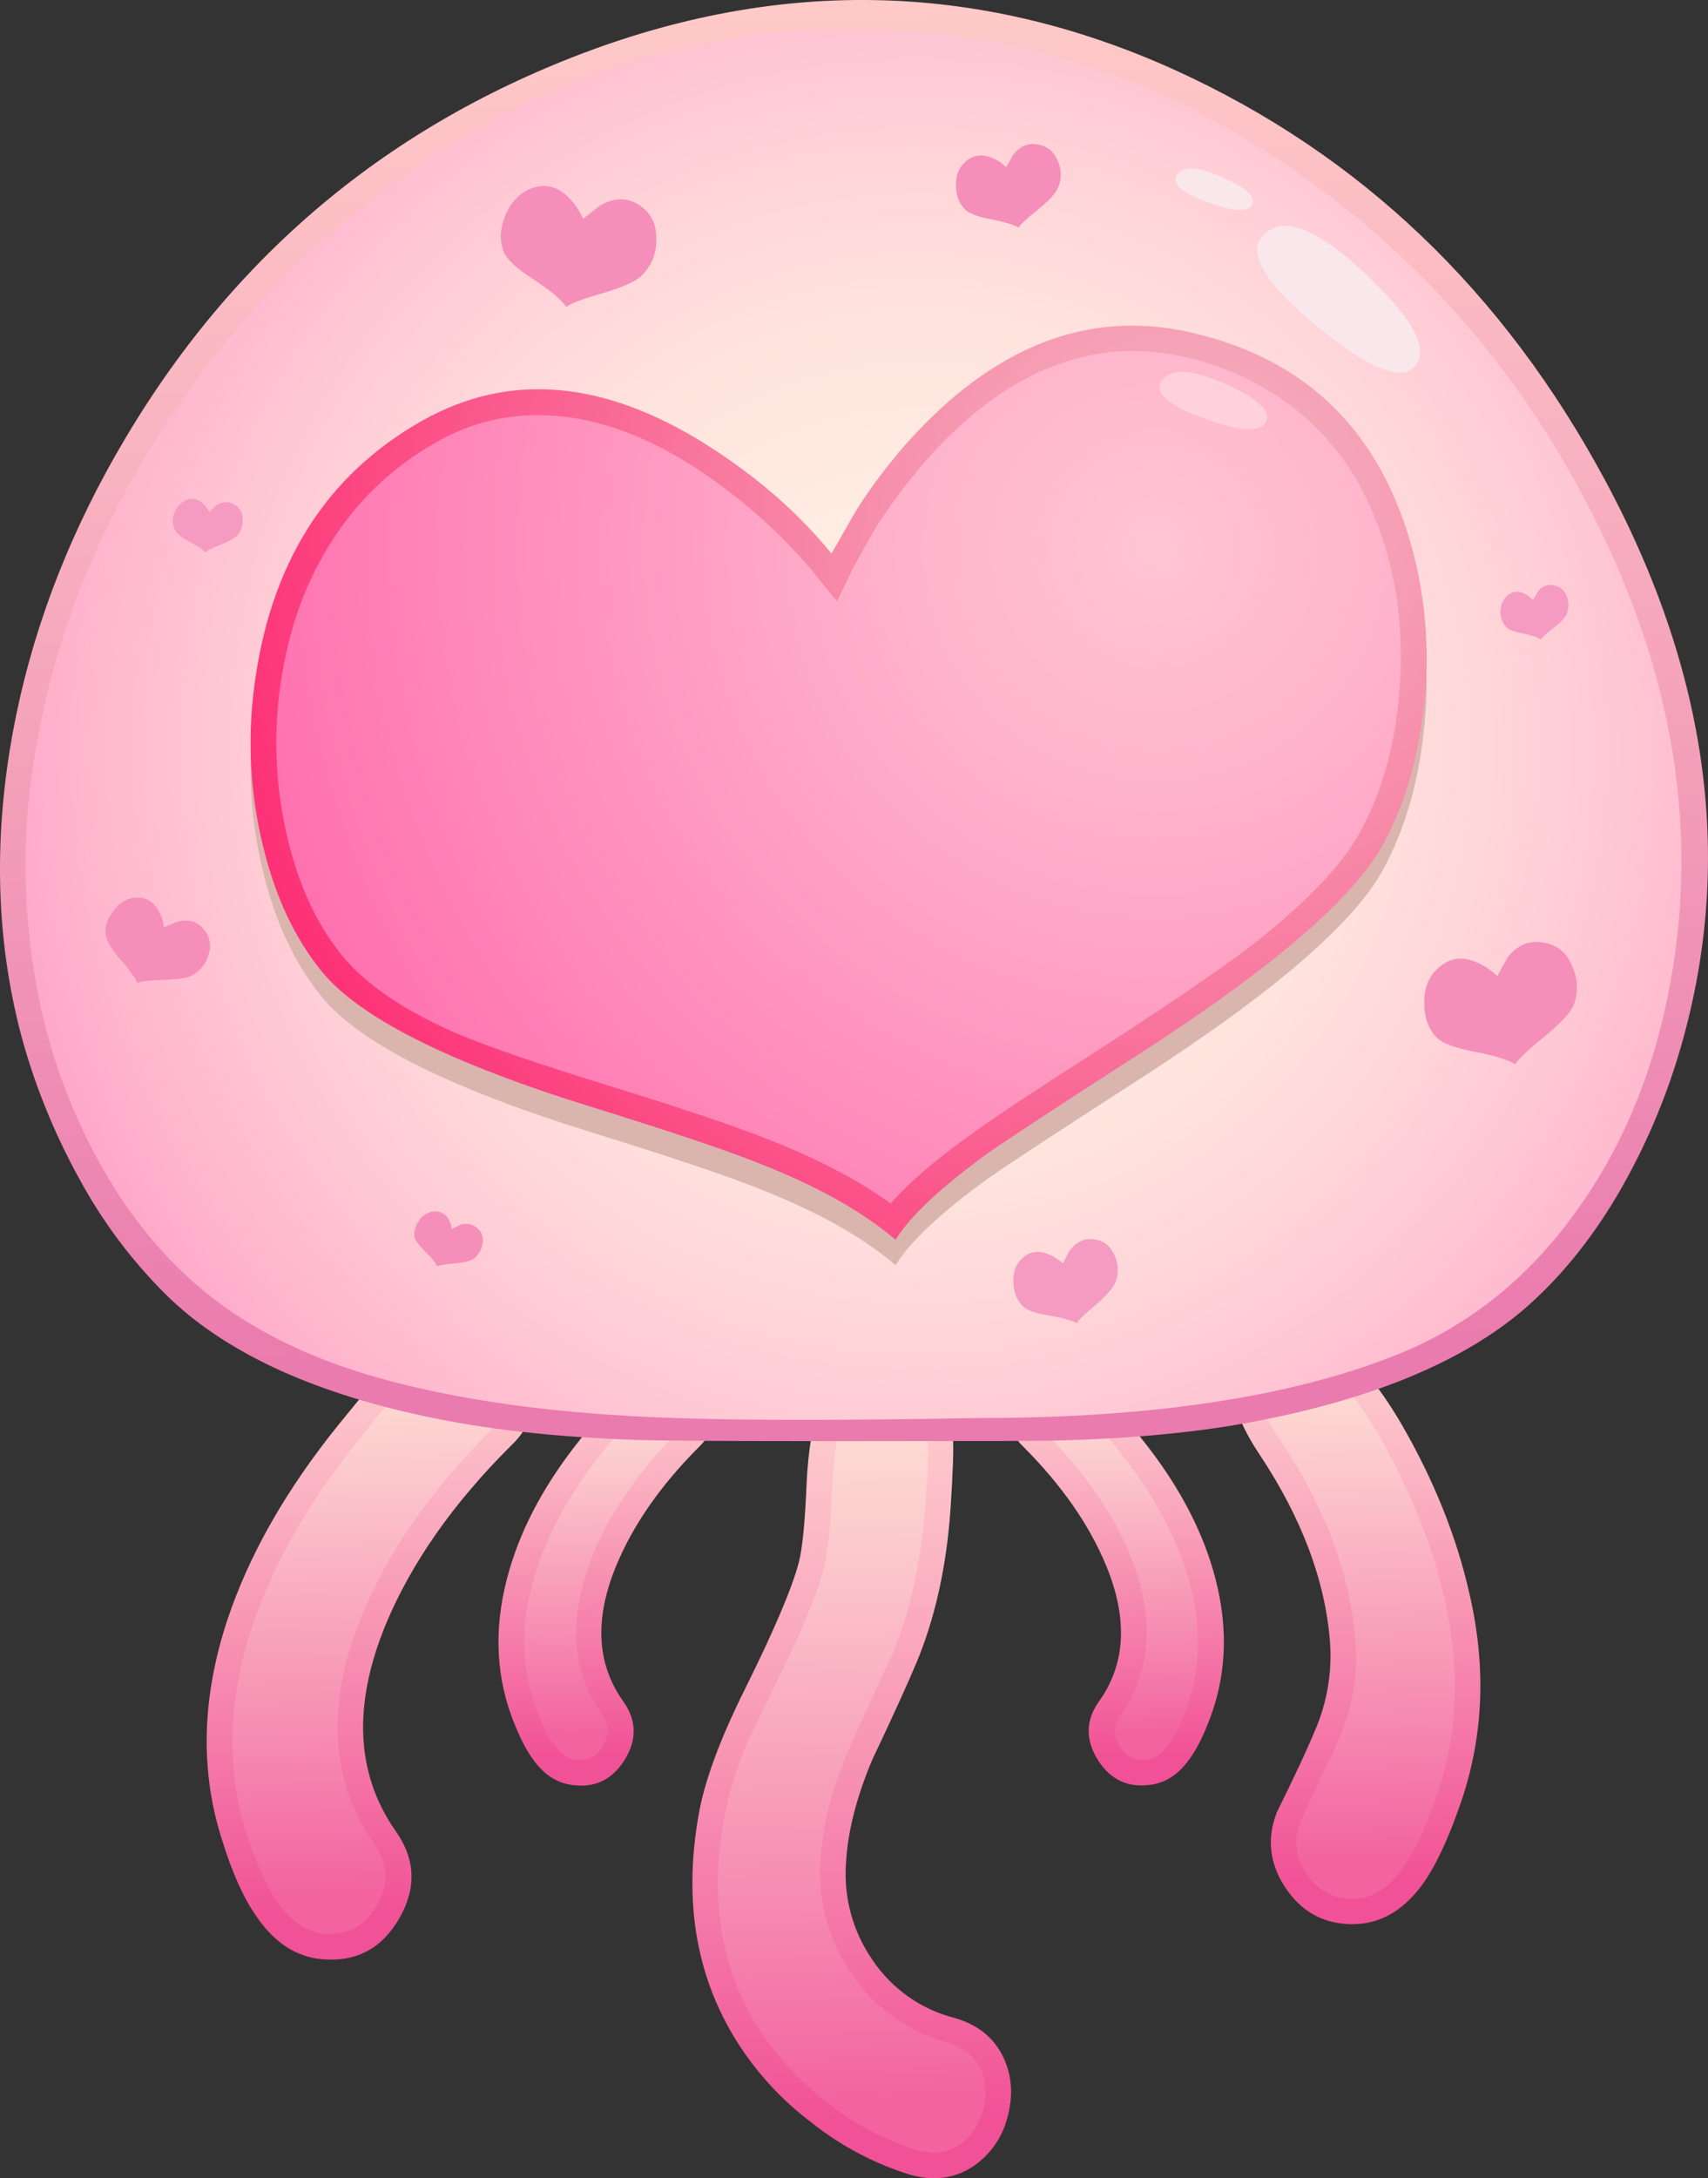 <?xml version="1.0" encoding="iso-8859-1"?>
<!-- Generator: Adobe Illustrator 20.1.0, SVG Export Plug-In . SVG Version: 6.00 Build 0)  -->
<svg version="1.0" id="Layer_1" xmlns="http://www.w3.org/2000/svg" xmlns:xlink="http://www.w3.org/1999/xlink" x="0px" y="0px"
	 viewBox="0 0 624.67 796.16" enable-background="new 0 0 624.67 796.16" xml:space="preserve">
<rect x="0" y="0" width="624.67" height="796.16" fill="#333333" stroke="none"/>
<title>lovecritters_0010</title>
<linearGradient id="SVGID_1_" gradientUnits="userSpaceOnUse" x1="439.6" y1="521.608" x2="440.73" y2="571.738" gradientTransform="matrix(4.42 0 0 4.42 -1809.82 -1826.19)">
	<stop  offset="0" style="stop-color:#FFD5D2"/>
	<stop  offset="0.23" style="stop-color:#FCBBC6"/>
	<stop  offset="0.71" style="stop-color:#F57BA9"/>
	<stop  offset="1" style="stop-color:#F15196"/>
</linearGradient>
<path fill="url(#SVGID_1_)" d="M145.89,495.15c-3.68,3.387-11.047,11.93-22.1,25.63c-19.153,23.72-32.707,47.513-40.66,71.38
	c-9.42,28.56-10.01,55.507-1.77,80.84c3.68,11.787,7.807,20.92,12.38,27.4c6.627,9.733,14.713,14.977,24.26,15.73
	c12.373,1.033,21.727-3.967,28.06-15s5.89-21.64-1.33-31.82c-14.553-20.793-15.797-45.92-3.73-75.38
	c9.427-22.667,24.76-44.543,46-65.63c7.333-6.927,9.69-15.323,7.07-25.19c-2.507-10-8.62-16.26-18.34-18.78
	C166.297,482.11,156.35,485.717,145.89,495.15z"/>
<linearGradient id="SVGID_2_" gradientUnits="userSpaceOnUse" x1="459.297" y1="525.438" x2="460.047" y2="558.508" gradientTransform="matrix(4.42 0 0 4.42 -1809.82 -1826.19)">
	<stop  offset="0" style="stop-color:#FFD5D2"/>
	<stop  offset="0.23" style="stop-color:#FCBBC6"/>
	<stop  offset="0.71" style="stop-color:#F57BA9"/>
	<stop  offset="1" style="stop-color:#F15196"/>
</linearGradient>
<path fill="url(#SVGID_2_)" d="M227.21,508c-2.667,2.667-7.667,8.707-15,18.12c-12.52,15.613-21.14,31.45-25.86,47.51
	c-5.6,19.007-5.38,36.833,0.66,53.48c2.507,6.78,5.083,12.01,7.73,15.69c3.833,5.453,8.4,8.62,13.7,9.5
	c8.547,1.473,15.177-1.473,19.89-8.84c4.713-7.513,4.567-14.733-0.44-21.66c-9.727-13.7-10.537-30.273-2.43-49.72
	c6.187-14.88,16.277-29.317,30.27-43.31c4.86-4.713,6.407-10.38,4.64-17c-1.913-6.78-6.187-10.83-12.82-12.15
	C241.183,498.407,234.403,501.2,227.21,508z"/>
<linearGradient id="SVGID_3_" gradientUnits="userSpaceOnUse" x1="478.745" y1="524.689" x2="480.195" y2="589.059" gradientTransform="matrix(4.42 0 0 4.42 -1809.82 -1826.19)">
	<stop  offset="0" style="stop-color:#FFD5D2"/>
	<stop  offset="0.23" style="stop-color:#FCBBC6"/>
	<stop  offset="0.71" style="stop-color:#F57BA9"/>
	<stop  offset="1" style="stop-color:#F15196"/>
</linearGradient>
<path fill="url(#SVGID_3_)" d="M295,542.22c-0.587,14.293-1.543,23.943-2.87,28.95c-2.507,9.427-8.99,24.673-19.45,45.74
	c-9.427,18.86-15.173,34.477-17.24,46.85c-5.453,31.233-0.813,58.637,13.92,82.21c7.241,11.528,16.527,21.638,27.4,29.83
	c10.661,8.485,22.798,14.926,35.8,19c8.667,2.507,16.4,1.55,23.2-2.87c6.215-4.16,10.696-10.448,12.6-17.68
	c2.207-7.807,1.84-15.027-1.1-21.66c-3.387-7.513-9.427-12.513-18.12-15c-12.29-3.121-22.992-10.675-30.05-21.21
	c-7.173-10.341-10.589-22.827-9.68-35.38c0.587-11.333,3.753-23.857,9.5-37.57c7.333-15.467,12.71-27.253,16.13-35.36
	c6.927-16.5,11.127-35.357,12.6-56.57c0.887-13.553,1.18-22.173,0.88-25.86c-1.033-10-4.79-17.293-11.27-21.88
	c-6.333-4.42-13.403-5.523-21.21-3.31c-7.259,1.722-13.256,6.815-16.13,13.7C297.257,520.19,295.62,529.547,295,542.22z"/>
<linearGradient id="SVGID_4_" gradientUnits="userSpaceOnUse" x1="521.289" y1="521.958" x2="522.339" y2="569.088" gradientTransform="matrix(4.42 0 0 4.42 -1809.82 -1826.19)">
	<stop  offset="0" style="stop-color:#FFD5D2"/>
	<stop  offset="0.23" style="stop-color:#FCBBC6"/>
	<stop  offset="0.71" style="stop-color:#F57BA9"/>
	<stop  offset="1" style="stop-color:#F15196"/>
</linearGradient>
<path fill="url(#SVGID_4_)" d="M463.44,488.52c-16.06,7.513-16.943,21.95-2.65,43.31c15.333,23.127,23.877,45.887,25.63,68.28
	c0.825,11.114-1.07,22.262-5.52,32.48c-2.667,6.48-7.307,16.423-13.92,29.83c-3.68,9.427-2.723,18.487,2.87,27.18
	c5.747,8.84,13.703,13.407,23.87,13.7c10.167,0.293,18.86-4.347,26.08-13.92c4.713-6.333,9.28-15.763,13.7-28.29
	c8.987-24.753,10.32-50.83,4-78.23c-4.713-21.067-13.11-41.987-25.19-62.76C495.643,491.827,479.353,481.3,463.44,488.52z"/>
<linearGradient id="SVGID_5_" gradientUnits="userSpaceOnUse" x1="501.501" y1="525.218" x2="502.251" y2="558.618" gradientTransform="matrix(4.42 0 0 4.42 -1809.82 -1826.19)">
	<stop  offset="0" style="stop-color:#FFD5D2"/>
	<stop  offset="0.23" style="stop-color:#FCBBC6"/>
	<stop  offset="0.71" style="stop-color:#F57BA9"/>
	<stop  offset="1" style="stop-color:#F15196"/>
</linearGradient>
<path fill="url(#SVGID_5_)" d="M417.7,526.09c-7.333-9.427-12.333-15.467-15-18.12c-7.22-6.78-13.997-9.58-20.33-8.4
	c-6.627,1.333-10.9,5.383-12.82,12.15c-1.767,6.627-0.22,12.293,4.64,17c14,14,24.09,28.437,30.27,43.31
	c8.1,19.447,7.29,36.02-2.43,49.72c-5.007,6.927-5.153,14.147-0.44,21.66c4.713,7.333,11.343,10.28,19.89,8.84
	c5.333-0.887,9.9-4.053,13.7-9.5c2.667-3.68,5.243-8.91,7.73-15.69c6.04-16.667,6.26-34.493,0.66-53.48
	C438.843,557.533,430.22,541.703,417.7,526.09z"/>
<linearGradient id="SVGID_6_" gradientUnits="userSpaceOnUse" x1="439.672" y1="523.768" x2="440.702" y2="569.868" gradientTransform="matrix(4.42 0 0 4.42 -1809.82 -1826.19)">
	<stop  offset="0" style="stop-color:#FFE3D7"/>
	<stop  offset="0.24" style="stop-color:#FCC9CC"/>
	<stop  offset="0.73" style="stop-color:#F689B0"/>
	<stop  offset="1" style="stop-color:#F263A0"/>
</linearGradient>
<path fill="url(#SVGID_6_)" d="M180.8,521.44c4.436-4.09,6.151-10.35,4.42-16.13c-1.62-6.333-5.523-10.31-11.71-11.93
	c-1.171-0.178-2.356-0.252-3.54-0.22c-5.453,0-11.713,3.313-18.78,9.94c-4.127,3.833-9.503,9.947-16.13,18.34l-4,5.08
	c-16.207,19.887-28.287,40.143-36.24,60.77c-11.333,29.613-12.88,57.237-4.64,82.87c3.387,10.46,6.923,18.49,10.61,24.09
	c5.153,7.807,11.12,12.007,17.9,12.6h1.77c7.953,0,13.92-3.757,17.9-11.27c3.833-7.333,3.467-14.333-1.1-21
	c-15.613-22.1-17.97-48.25-7.07-78.45C139.33,570.797,156.2,545.9,180.8,521.44z"/>
<linearGradient id="SVGID_7_" gradientUnits="userSpaceOnUse" x1="459.376" y1="527.658" x2="460.026" y2="556.678" gradientTransform="matrix(4.42 0 0 4.42 -1809.82 -1826.19)">
	<stop  offset="0" style="stop-color:#FFE3D7"/>
	<stop  offset="0.24" style="stop-color:#FCC9CC"/>
	<stop  offset="0.73" style="stop-color:#F689B0"/>
	<stop  offset="1" style="stop-color:#F263A0"/>
</linearGradient>
<path fill="url(#SVGID_7_)" d="M249.31,521.89c2.507-2.36,3.173-4.937,2-7.73c-0.44-2.947-2.28-4.787-5.52-5.52h-1.1
	c-5.007,0-12.52,6.63-22.54,19.89l-2.65,3.31c-10.167,12.967-17.607,26.003-22.32,39.11c-6.78,19.007-7.223,36.613-1.33,52.82
	c4.127,11.933,8.913,18.417,14.36,19.45H212c3.872,0.166,7.422-2.143,8.84-5.75c2.072-3.206,1.895-7.37-0.44-10.39
	c-10.753-15.333-12.52-33.38-5.3-54.14C221.107,555.553,232.51,538.537,249.31,521.89z"/>
<linearGradient id="SVGID_8_" gradientUnits="userSpaceOnUse" x1="478.805" y1="526.909" x2="480.154" y2="587.239" gradientTransform="matrix(4.42 0 0 4.42 -1809.82 -1826.19)">
	<stop  offset="0" style="stop-color:#FFE3D7"/>
	<stop  offset="0.24" style="stop-color:#FCC9CC"/>
	<stop  offset="0.73" style="stop-color:#F689B0"/>
	<stop  offset="1" style="stop-color:#F263A0"/>
</linearGradient>
<path fill="url(#SVGID_8_)" d="M338.36,550.84l0.44-5.52c0.733-9.427,0.807-16.35,0.22-20.77c-0.887-6.04-3.243-10.46-7.07-13.26
	c-2.573-1.835-5.682-2.766-8.84-2.65c-3.147-0.029-6.228,0.895-8.84,2.65c-2.659,1.609-4.755,4.002-6,6.85
	c-2.06,4.713-3.393,13.993-4,27.84c-0.587,13.26-1.617,22.467-3.09,27.62c-2.667,10-8.633,24.217-17.9,42.65
	c-5.453,11.047-9.21,19.003-11.27,23.87c-3.288,8.124-5.73,16.565-7.29,25.19c-5.153,29.02-1.027,54.213,12.38,75.58
	c6.783,10.627,15.384,19.976,25.41,27.62c9.677,7.694,20.692,13.535,32.49,17.23c2.075,0.664,4.232,1.034,6.41,1.1
	c5.012,0.043,9.781-2.158,13-6c3.103-3.55,5.101-7.93,5.75-12.6c0.602-3.554,0.299-7.203-0.88-10.61c-2.06-5.453-6.26-9.12-12.6-11
	c-14.081-3.731-26.377-12.348-34.69-24.31c-8.629-12.153-12.838-26.893-11.93-41.77c0.586-10.575,2.746-21.003,6.41-30.94
	c2.207-6.333,6.183-15.613,11.93-27.84l8-17.24C332.753,589.51,336.74,571.613,338.36,550.84z"/>
<linearGradient id="SVGID_9_" gradientUnits="userSpaceOnUse" x1="521.315" y1="524.188" x2="522.295" y2="567.258" gradientTransform="matrix(4.42 0 0 4.42 -1809.82 -1826.19)">
	<stop  offset="0" style="stop-color:#FFE3D7"/>
	<stop  offset="0.24" style="stop-color:#FCC9CC"/>
	<stop  offset="0.73" style="stop-color:#F689B0"/>
	<stop  offset="1" style="stop-color:#F263A0"/>
</linearGradient>
<path fill="url(#SVGID_9_)" d="M506.75,529c-12.227-22.247-23.423-33.37-33.59-33.37c-1.987,0.049-3.943,0.502-5.75,1.33
	c-4.273,2.06-6.63,4.343-7.07,6.85c-1.62,4.86,1.107,12.527,8.18,23c16.06,24.127,25.12,48.267,27.18,72.42
	c0.75,9.45-0.223,18.957-2.87,28.06c-1.767,5.453-5.007,12.893-9.72,22.32L475.59,666c-2.54,6.123-1.786,13.118,2,18.56
	c4,6.04,9.45,9.207,16.35,9.5h0.66c6.927,0,13.04-3.667,18.34-11c3.833-5.333,7.81-13.667,11.93-25
	c8.253-22.98,9.433-47.363,3.54-73.15C524.283,566.463,517.063,547.827,506.75,529z"/>
<linearGradient id="SVGID_10_" gradientUnits="userSpaceOnUse" x1="501.565" y1="527.398" x2="502.215" y2="556.748" gradientTransform="matrix(4.42 0 0 4.42 -1809.82 -1826.19)">
	<stop  offset="0" style="stop-color:#FFE3D7"/>
	<stop  offset="0.24" style="stop-color:#FCC9CC"/>
	<stop  offset="0.73" style="stop-color:#F689B0"/>
	<stop  offset="1" style="stop-color:#F263A0"/>
</linearGradient>
<path fill="url(#SVGID_10_)" d="M432.72,570.94c-4.713-13.113-12.153-26.15-22.32-39.11l-2.65-3.31
	c-9.873-13.26-17.313-19.89-22.32-19.89h-1.33c-2.667,0.587-4.507,2.427-5.52,5.52c-0.587,3.387,0.15,6.053,2.21,8
	c16.667,16.5,28.083,33.443,34.25,50.83c7.22,20.773,5.453,38.82-5.3,54.14c-2.36,3.533-2.58,6.997-0.66,10.39
	c2.06,3.833,5.08,5.75,9.06,5.75h1.77c5.333-1.033,10.047-7.517,14.14-19.45C439.943,607.57,439.5,589.947,432.72,570.94z"/>
<linearGradient id="SVGID_11_" gradientUnits="userSpaceOnUse" x1="478.475" y1="410.598" x2="481.025" y2="524.948" gradientTransform="matrix(4.42 0 0 4.42 -1809.82 -1826.19)">
	<stop  offset="0" style="stop-color:#FFCBC8"/>
	<stop  offset="0.36" style="stop-color:#F8B2C0"/>
	<stop  offset="1" style="stop-color:#EA7BAE"/>
</linearGradient>
<path fill="url(#SVGID_11_)" d="M386.54,526.53c28.58-0.733,53.247-3.163,74-7.29c42.427-8.253,74.69-21.807,96.79-40.66
	c12.667-10.9,23.937-24.6,33.81-41.1c9.015-15.269,16.281-31.504,21.66-48.4c21.967-69.387,13.43-140.47-25.61-213.25
	c-37.273-69.393-89.793-119.483-157.56-150.27C356.997-7.293,282.673-8.48,206.66,22C133.44,51.333,77.457,101.577,38.71,172.73
	C20.903,205.577,9.19,239.387,3.57,274.16c-6.04,37.567-4.42,73.147,4.86,106.74c4.88,17.217,11.7,33.823,20.33,49.5
	c8.484,15.796,19.269,30.244,32,42.87c20.827,20.487,52.073,35.22,93.74,44.2c22.1,4.86,48.177,7.807,78.23,8.84
	c8.1,0.293,34.47,0.44,79.11,0.44C357.073,526.75,381.973,526.677,386.54,526.53z"/>
<radialGradient id="SVGID_12_" cx="169.903" cy="450.462" r="85.89" gradientTransform="matrix(4.42 0 0 -4.42 -415.19 2264.66)" gradientUnits="userSpaceOnUse">
	<stop  offset="0" style="stop-color:#FFF1E3"/>
	<stop  offset="0.22" style="stop-color:#FFEDE2"/>
	<stop  offset="0.42" style="stop-color:#FFE3DE"/>
	<stop  offset="0.61" style="stop-color:#FFD0D7"/>
	<stop  offset="0.8" style="stop-color:#FFB7CE"/>
	<stop  offset="0.98" style="stop-color:#FF96C2"/>
	<stop  offset="1" style="stop-color:#FF91C0"/>
</radialGradient>
<path fill="url(#SVGID_12_)" d="M576.14,443.22c16.207-22.247,27.403-48.247,33.59-78c12.227-58.667,3.02-117.963-27.62-177.89
	C553.237,130.75,512.28,85.973,459.24,53c-43.607-27.133-90.823-41.217-141.65-42.25c-50.827-1.167-98.487,10.987-142.98,36.46
	c-42.28,24.16-77.947,56.643-107,97.45c-29.433,41.56-47.833,85.98-55.2,133.26c-4.125,25.467-4.125,51.433,0,76.9
	c3.881,25.322,12.353,49.722,25,72c11.333,20.033,25.403,36.387,42.21,49.06c16.06,11.933,35.507,21.14,58.34,27.62
	c30.347,8.547,66.81,13.483,109.39,14.81c24.6,0.887,61.503,0.887,110.71,0c63.053,0,113.88-7.667,152.48-23
	C536.74,484.89,558.607,467.527,576.14,443.22z"/>
<path fill="#D9B5AE" d="M520.67,267.75c2.259-18.854,0.984-37.963-3.76-56.35c-11.487-43.753-38.37-70.553-80.65-80.4
	c-35.06-8.253-67.617,2.797-97.67,33.15c-9.705,9.777-18.3,20.596-25.63,32.26l-8.84,15.47c-12.373-15.173-27.843-28.58-46.41-40.22
	c-37.28-23.447-71.683-26.333-103.21-8.66c-35.507,20.033-56.057,52.813-61.65,98.34c-2.38,19.043-1.259,38.361,3.31,57
	c4.42,18.56,11.64,33.957,21.66,46.19c14,16.94,47,33.44,99,49.5c28.873,8.987,48.837,15.69,59.89,20.11
	c21.653,8.4,38.597,17.83,50.83,28.29c5.333-8.667,16.667-19.273,34-31.82c6.927-4.86,24.68-16.5,53.26-34.92
	c50.087-32.113,80.51-58.19,91.27-78.23C513.743,303.153,518.61,286.583,520.67,267.75z"/>
<radialGradient id="SVGID_13_" cx="169.903" cy="450.462" r="102.65" gradientTransform="matrix(4.42 0 0 -4.42 -312.21 2177.15)" gradientUnits="userSpaceOnUse">
	<stop  offset="0" style="stop-color:#F4B6C1"/>
	<stop  offset="0.18" style="stop-color:#F69CB3"/>
	<stop  offset="0.57" style="stop-color:#FA5B8E"/>
	<stop  offset="1" style="stop-color:#FF0D62"/>
</radialGradient>
<path fill="url(#SVGID_13_)" d="M520.67,258.47c2.259-18.854,0.984-37.963-3.76-56.35c-11.493-43.753-38.38-70.567-80.66-80.44
	c-35.06-8.253-67.617,2.723-97.67,32.93c-9.705,9.777-18.3,20.596-25.63,32.26l-8.84,15.47c-12.373-15.173-27.843-28.58-46.41-40.22
	c-37.273-23.28-71.673-26.08-103.2-8.4c-35.507,20.033-56.057,52.813-61.65,98.34c-2.38,19.043-1.259,38.361,3.31,57
	c4.42,18.56,11.64,33.957,21.66,46.19c14,16.94,47,33.44,99,49.5c28.873,8.987,48.837,15.69,59.89,20.11
	c21.653,8.4,38.597,17.83,50.83,28.29c5.333-8.667,16.667-19.273,34-31.82c6.973-4.887,24.733-16.523,53.28-34.91
	c50.087-32.113,80.51-58.19,91.27-78.23C513.75,293.903,518.61,277.33,520.67,258.47z"/>
<radialGradient id="SVGID_14_" cx="169.903" cy="450.462" r="84.68" gradientTransform="matrix(4.42 0 0 -4.42 -328.56 2191.51)" gradientUnits="userSpaceOnUse">
	<stop  offset="0" style="stop-color:#FFC5D4"/>
	<stop  offset="0.22" style="stop-color:#FFB5CD"/>
	<stop  offset="0.65" style="stop-color:#FF8BBB"/>
	<stop  offset="1" style="stop-color:#FF66AB"/>
</radialGradient>
<path fill="url(#SVGID_14_)" d="M434.27,130.74c-6.442-1.562-13.042-2.377-19.67-2.43c-26.667,0-51.637,12.963-74.91,38.89
	c-7.411,8.358-14.136,17.301-20.11,26.74c-4.567,8.253-6.923,12.453-7.07,12.6l-6.41,13.26l-9.28-11.49
	c-8.972-10.547-19.046-20.105-30.05-28.51c-24.307-18.713-47.657-28.067-70.05-28.06c-13.21-0.053-26.19,3.461-37.57,10.17
	c-14.419,8.095-26.746,19.446-36,33.15c-9.573,14-16.057,30.133-19.45,48.4c-3.684,19.287-3.534,39.111,0.44,58.34
	c4,19.447,11,35.283,21,47.51c8.547,10.46,22.393,19.89,41.54,28.29c11.787,5.007,31.38,11.71,58.78,20.11
	c24.293,7.527,42.04,13.487,53.24,17.88c19.153,7.333,34.843,15.437,47.07,24.31c6.627-7.66,16.703-16.293,30.23-25.9
	c8.4-6.04,22.4-15.32,42-27.84c27.693-17.827,47.36-31.16,59-40c20.333-15.767,33.887-29.91,40.66-42.43
	c8.247-15.333,13.033-33.307,14.36-53.92c1.473-23.573-2.193-45.157-11-64.75c-5.994-13.652-15.166-25.673-26.75-35.06
	C462.546,140.668,448.877,134.086,434.27,130.74z"/>
<path fill="#F58EB9" d="M185,78.37c-2.207,5.153-2.427,9.793-0.66,13.92c1.18,2.667,4.717,5.907,10.61,9.72
	c6.48,4.273,10.53,7.663,12.15,10.17c1.333-1.18,5.827-2.873,13.48-5.08c7.513-2.207,12.3-4.417,14.36-6.63
	c3.408-3.451,5.245-8.153,5.08-13c0.147-5.893-2.21-10.227-7.07-13c-4.127-2.36-8.62-2.14-13.48,0.66l-6.19,4.86
	c-1.119-2.493-2.609-4.803-4.42-6.85c-3.833-4.273-8.033-5.893-12.6-4.86C191.113,69.56,187.36,72.923,185,78.37z"/>
<path fill="#F58EB9" d="M541,352.17c-5.153-2.507-9.647-2.36-13.48,0.44c-4.42,3.093-6.63,7.66-6.63,13.7c0,5.6,1.547,9.933,4.64,13
	c2.06,2.06,6.627,3.753,13.7,5.08c7.513,1.473,12.513,3.02,15,4.64c0.733-1.62,4.197-4.933,10.39-9.94
	c6.04-5.007,9.65-8.837,10.83-11.49c1.768-4.487,1.689-9.491-0.22-13.92c-2.06-5.6-5.963-8.693-11.71-9.28
	c-4.713-0.587-8.763,1.253-12.15,5.52l-3.76,6.85C545.667,354.893,543.435,353.34,541,352.17z"/>
<path fill="#F58EB9" d="M38.71,341.78c0.293,2.06,1.987,4.933,5.08,8.62c3.533,4,5.67,6.947,6.41,8.84
	c1.18-0.587,4.42-0.953,9.72-1.1s8.837-0.737,10.61-1.77c2.827-1.653,4.892-4.35,5.75-7.51c1.258-3.501,0.301-7.414-2.43-9.94
	c-2.36-2.36-5.38-3.027-9.06-2l-4.86,2c-0.173-1.85-0.699-3.649-1.55-5.3c-1.767-3.533-4.27-5.373-7.51-5.52
	c-3.68-0.147-6.773,1.4-9.28,4.64C39.197,335.82,38.237,338.833,38.71,341.78z"/>
<path fill="#F58EB9" d="M387,59.15c-1.473-3.833-4.14-5.97-8-6.41c-3.24-0.44-6.04,0.813-8.4,3.76l-2.6,4.63
	c-1.304-1.278-2.807-2.335-4.45-3.13c-3.533-1.62-6.627-1.547-9.28,0.22c-3.093,2.06-4.64,5.153-4.64,9.28
	c0,3.833,1.103,6.853,3.31,9.06c1.473,1.473,4.567,2.653,9.28,3.54c5.153,1.033,8.617,2.063,10.39,3.09
	c0.44-1.033,2.797-3.243,7.07-6.63c4.127-3.387,6.557-6.053,7.29-8C388.278,65.562,388.289,62.156,387,59.15z"/>
<path fill="#F58EB9" d="M151.63,452.28c0.293,1.18,1.547,2.873,3.76,5.08c2.507,2.36,3.98,4.2,4.42,5.52
	c0.733-0.44,2.87-0.807,6.41-1.1c3.387-0.293,5.67-0.81,6.85-1.55c1.738-1.281,2.922-3.176,3.31-5.3c0.662-2.278-0.13-4.73-2-6.19
	c-1.689-1.349-3.942-1.762-6-1.1l-3.09,1.55c-0.887-4.42-3.023-6.557-6.41-6.41c-2.383,0.159-4.535,1.484-5.75,3.54
	C151.874,448.036,151.336,450.174,151.63,452.28z"/>
<path fill="#F59AC0" d="M556.92,231.51c3.387,0.733,5.597,1.47,6.63,2.21c0.293-0.587,1.913-2.06,4.86-4.42
	c2.667-2.06,4.213-3.753,4.64-5.08c0.738-1.997,0.738-4.193,0-6.19c-0.793-2.316-2.864-3.957-5.3-4.2
	c-2.088-0.285-4.153,0.662-5.3,2.43l-1.77,3.09c-3.24-3.24-6.26-3.907-9.06-2c-3.471,3.011-3.844,8.266-0.833,11.737
	c0.057,0.065,0.114,0.13,0.173,0.193C551.833,230.18,553.82,230.923,556.92,231.51z"/>
<path fill="#F59AC0" d="M68.32,182.68c-2.233,0.908-3.938,2.774-4.64,5.08c-0.765,2.029-0.604,4.29,0.44,6.19
	c0.587,1.18,2.28,2.513,5.08,4c3.093,1.62,5.093,2.953,6,4c0.587-0.733,2.427-1.69,5.52-2.87c3.24-1.333,5.303-2.513,6.19-3.54
	c1.355-1.69,1.991-3.845,1.77-6c-0.016-2.447-1.515-4.639-3.79-5.54c-1.913-0.887-3.913-0.593-6,0.88l-2.39,2.22
	C74.287,183.12,71.56,181.647,68.32,182.68z"/>
<path fill="#F59AC0" d="M407.75,459.13c-1.62-3.833-4.347-5.897-8.18-6.19c-3.24-0.293-6.04,1.107-8.4,4.2l-2.43,4.64
	c-1.404-1.23-2.964-2.269-4.64-3.09c-3.533-1.62-6.627-1.473-9.28,0.44c-2.947,2.207-4.347,5.373-4.2,9.5
	c0.147,3.833,1.327,6.78,3.54,8.84c1.473,1.473,4.567,2.577,9.28,3.31c5.153,0.887,8.617,1.843,10.39,2.87
	c0.44-1.033,2.797-3.317,7.07-6.85c4-3.533,6.357-6.26,7.07-8.18C409.146,465.551,409.067,462.142,407.75,459.13z"/>
<path fill="#F9E7EC" d="M498.58,99.37c-17.827-16.5-30.127-20.833-36.9-13c-5.6,6.333,1.103,17.31,20.11,32.93
	s30.94,20.407,35.8,14.36C522.743,127.3,516.407,115.87,498.58,99.37z"/>
<path fill="#F9E7EC" d="M446.64,64.67c-8.987-4-14.437-4.147-16.35-0.44c-1.62,3.093,2.21,6.333,11.49,9.72
	c9.28,3.387,14.657,3.68,16.13,0.88C459.383,71.89,455.627,68.503,446.64,64.67z"/>
<path fill="#FFD1DD" d="M447.31,140c-12.373-5.333-19.96-5.407-22.76-0.22c-2.207,4.127,3.17,8.547,16.13,13.26
	c12.96,4.713,20.4,5.08,22.32,1.1C465.06,150.18,459.83,145.467,447.31,140z"/>
</svg>
